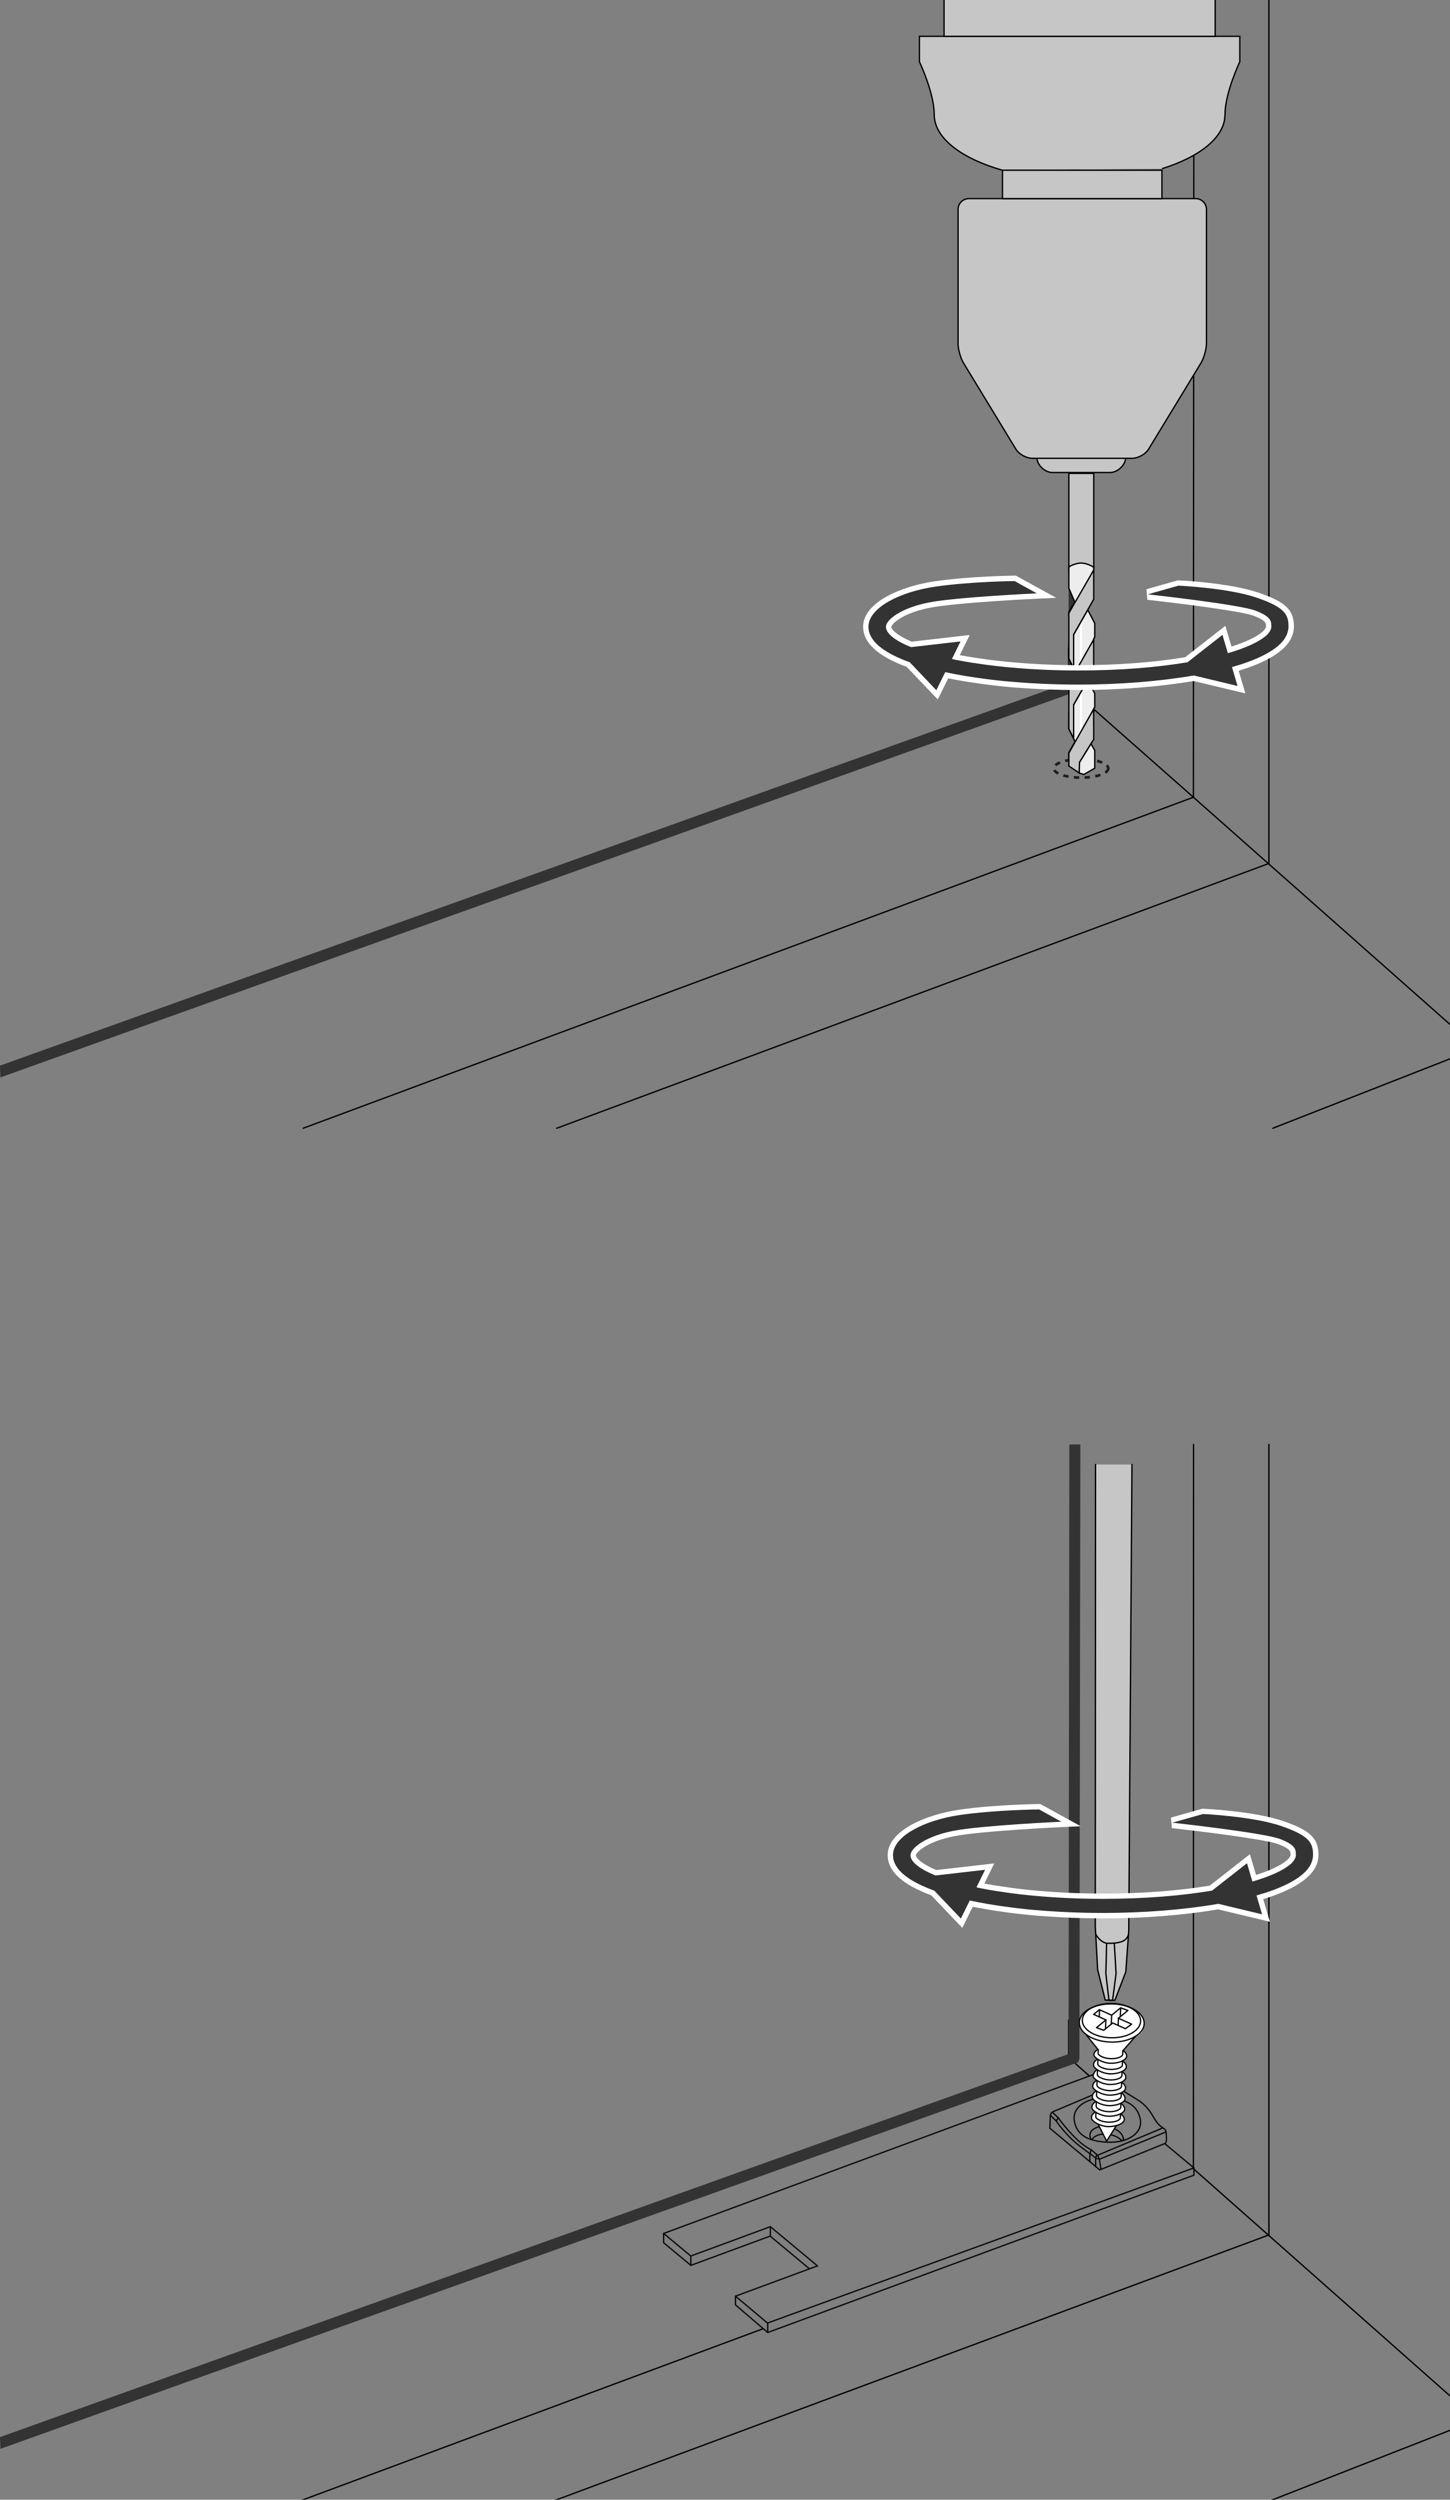<?xml version="1.0" encoding="utf-8"?>
<!-- Generator: Adobe Illustrator 24.2.1, SVG Export Plug-In . SVG Version: 6.00 Build 0)  -->
<svg version="1.1" id="Ebene_1" xmlns="http://www.w3.org/2000/svg" xmlns:xlink="http://www.w3.org/1999/xlink" x="0px" y="0px"
	 width="270px" height="465.43px" viewBox="0 0 270 465.43" enable-background="new 0 0 270 465.43" xml:space="preserve">
<rect x="0" y="0" width="270" height="465.43" fill="#808080" stroke="none"/>
<g>
	<g>
		<g>
			<g>
				
					<path fill="none" stroke="#191918" stroke-width="0.25" stroke-linecap="round" stroke-linejoin="round" stroke-miterlimit="10" d="
					M-139.39,538.25"/>
				
					<path fill="none" stroke="#020303" stroke-width="0.25" stroke-linecap="round" stroke-linejoin="round" stroke-miterlimit="10" d="
					M-147.17,551.99"/>
				<g>
					
						<line fill="none" stroke="#020303" stroke-width="0.25" stroke-linecap="round" stroke-linejoin="round" stroke-miterlimit="10" x1="55.55" y1="465.77" x2="142.11" y2="433.58"/>
					
						<path fill="none" stroke="#020303" stroke-width="0.25" stroke-linecap="round" stroke-linejoin="round" stroke-miterlimit="10" d="
						M-139.39,538.25"/>
					
						<line fill="none" stroke="#020303" stroke-width="0.25" stroke-linecap="round" stroke-linejoin="round" stroke-miterlimit="10" x1="103.36" y1="465.54" x2="236.16" y2="416.17"/>
					
						<path fill="none" stroke="#020303" stroke-width="0.25" stroke-linecap="round" stroke-linejoin="round" stroke-miterlimit="10" d="
						M-139.96,556.01"/>
				</g>
				
					<line fill="none" stroke="#020303" stroke-width="0.25" stroke-linecap="round" stroke-linejoin="round" stroke-miterlimit="10" x1="222.25" y1="268.94" x2="222.22" y2="403.8"/>
				
					<line fill="none" stroke="#020303" stroke-width="0.25" stroke-linecap="round" stroke-linejoin="round" stroke-miterlimit="10" x1="198.99" y1="383.1" x2="202.84" y2="386.53"/>
				
					<line fill="none" stroke="#020303" stroke-width="0.25" stroke-linecap="round" stroke-linejoin="round" stroke-miterlimit="10" x1="198.99" y1="376.13" x2="198.99" y2="383.1"/>
				
					<path fill="none" stroke="#020303" stroke-width="0.25" stroke-linecap="round" stroke-linejoin="round" stroke-miterlimit="10" d="
					M228.96,41.56"/>
				
					<path fill="none" stroke="#020303" stroke-width="0.25" stroke-linecap="round" stroke-linejoin="round" stroke-miterlimit="10" d="
					M228.88,412.42"/>
				
					<line fill="none" stroke="#020303" stroke-width="0.25" stroke-linecap="round" stroke-linejoin="round" stroke-miterlimit="10" x1="269.95" y1="446.05" x2="222.22" y2="403.8"/>
				<path fill="#333333" d="M201.17,268.94l-0.17,114.17c0,0.27-0.07,0.49-0.19,0.66c0,0.21-0.15,0.28-0.41,0.36
					c-0.14,0.07-0.29,0.12-0.46,0.15c-0.03,0.01-0.05,0.02-0.08,0.03L0.07,455.96L0,453.77l198.78-71.26
					c0.06-0.02,0.13-0.04,0.19-0.05l0.15-113.52H201.17z"/>
				<path fill="none" stroke="#000000" stroke-width="0.25" stroke-linecap="round" stroke-linejoin="round" d="M275.02,70.57"/>
				
					<line fill="none" stroke="#000000" stroke-width="0.25" stroke-linecap="round" stroke-linejoin="round" x1="236.28" y1="268.94" x2="236.28" y2="416.24"/>
				
					<line fill="none" stroke="#000000" stroke-width="0.25" stroke-linecap="round" stroke-linejoin="round" x1="236.28" y1="465.71" x2="270.52" y2="452.3"/>
				<path fill="none" stroke="#000000" stroke-width="0.25" stroke-linecap="round" stroke-linejoin="round" d="M68.86,531.32"/>
			</g>
		</g>
	</g>
</g>
<g>
	<g>
		
			<polygon fill="none" stroke="#0B0B0C" stroke-width="0.25" stroke-linecap="round" stroke-linejoin="round" stroke-miterlimit="10" points="
			123.57,415.85 128.64,420.06 128.64,421.79 123.57,417.58 		"/>
		
			<line fill="none" stroke="#0B0B0C" stroke-width="0.25" stroke-linecap="round" stroke-linejoin="round" stroke-miterlimit="10" x1="136.95" y1="427.53" x2="142.91" y2="432.53"/>
		
			<polyline fill="none" stroke="#0B0B0C" stroke-width="0.25" stroke-linecap="round" stroke-linejoin="round" stroke-miterlimit="10" points="
			152.22,421.89 136.95,427.53 136.95,429.15 142.91,434.26 		"/>
		
			<line fill="none" stroke="#0B0B0C" stroke-width="0.25" stroke-linecap="round" stroke-linejoin="round" stroke-miterlimit="10" x1="152.22" y1="421.89" x2="143.44" y2="414.59"/>
		
			<line fill="none" stroke="#0B0B0C" stroke-width="0.25" stroke-linecap="round" stroke-linejoin="round" stroke-miterlimit="10" x1="222.32" y1="403.65" x2="216.88" y2="399.12"/>
		
			<line fill="none" stroke="#0B0B0C" stroke-width="0.25" stroke-linecap="round" stroke-linejoin="round" stroke-miterlimit="10" x1="150.66" y1="422.38" x2="143.44" y2="416.37"/>
		
			<polyline fill="none" stroke="#0B0B0C" stroke-width="0.25" stroke-linecap="round" stroke-linejoin="round" stroke-miterlimit="10" points="
			128.64,421.79 143.44,416.33 143.44,414.59 128.64,420.05 		"/>
		
			<polyline fill="none" stroke="#0B0B0C" stroke-width="0.25" stroke-linecap="round" stroke-linejoin="round" stroke-miterlimit="10" points="
			142.96,434.29 222.32,405 222.32,403.65 142.95,432.52 		"/>
		
			<line fill="none" stroke="#0B0B0C" stroke-width="0.25" stroke-linecap="round" stroke-linejoin="round" stroke-miterlimit="10" x1="142.95" y1="432.56" x2="142.95" y2="434.21"/>
		
			<path fill="none" stroke="#0B0B0C" stroke-width="0.25" stroke-linecap="round" stroke-linejoin="round" stroke-miterlimit="10" d="
			M192.88,396.75"/>
	</g>
	<g>
		
			<line fill="none" stroke="#0B0B0C" stroke-width="0.25" stroke-linecap="round" stroke-linejoin="round" stroke-miterlimit="10" x1="196.68" y1="394.93" x2="197.03" y2="394.27"/>
		
			<path fill="none" stroke="#0B0B0C" stroke-width="0.25" stroke-linecap="round" stroke-linejoin="round" stroke-miterlimit="10" d="
			M209.27,389.37c0.57,0.37,1.36,0.87,2.52,1.58c2.21,1.34,2.91,3.22,3.41,3.91c0.51,0.69,0.62,0.8,1.06,1.13
			c0.44,0.33,0.77,0.47,0.85,0.89c0.08,0.42,0.17,1.93-0.04,2.07"/>
		
			<path fill="none" stroke="#0B0B0C" stroke-width="0.25" stroke-linecap="round" stroke-linejoin="round" stroke-miterlimit="10" d="
			M195.49,396.26l0.08-2.28c0,0-0.05-0.58,0.63-0.85c0.43-0.17,4.29-1.81,7.2-3.05"/>
		
			<path fill="none" stroke="#0B0B0C" stroke-width="0.25" stroke-linecap="round" stroke-linejoin="round" stroke-miterlimit="10" d="
			M217.07,396.97L204.8,402l-0.7-0.11l-1.08-0.9c0,0,0.31,0.36-2.16-1.56c-2.46-1.92-4.21-4.55-4.21-4.55l-1.05-1.02"/>
		
			<path fill="none" stroke="#0B0B0C" stroke-width="0.25" stroke-linecap="round" stroke-linejoin="round" stroke-miterlimit="10" d="
			M216.41,396.25"/>
		
			<polyline fill="none" stroke="#0B0B0C" stroke-width="0.25" stroke-linecap="round" stroke-linejoin="round" stroke-miterlimit="10" points="
			202.94,402.49 202.94,400.99 203.2,400.26 		"/>
		
			<line fill="none" stroke="#0B0B0C" stroke-width="0.25" stroke-linecap="round" stroke-linejoin="round" stroke-miterlimit="10" x1="204.78" y1="404.02" x2="217.07" y2="399.04"/>
		
			<polyline fill="none" stroke="#0B0B0C" stroke-width="0.25" stroke-linecap="round" stroke-linejoin="round" stroke-miterlimit="10" points="
			204.02,403.39 204.02,401.94 204.18,401.21 		"/>
		
			<polyline fill="none" stroke="#0B0B0C" stroke-width="0.25" stroke-linecap="round" stroke-linejoin="round" stroke-miterlimit="10" points="
			216.45,396.23 204.38,401.29 204.69,402 205,403.81 		"/>
		
			<path fill="none" stroke="#0B0B0C" stroke-width="0.25" stroke-linecap="round" stroke-linejoin="round" stroke-miterlimit="10" d="
			M204.38,401.29l-1.19-1.02c0,0-1.23-0.5-3.05-2.31c-1.81-1.81-3.12-3.68-3.12-3.68l-1.05-0.98"/>
		
			<path fill="none" stroke="#0B0B0C" stroke-width="0.25" stroke-linecap="round" stroke-linejoin="round" stroke-miterlimit="10" d="
			M209.48,391.24c1.62,0.63,2.54,1.75,2.85,3.37c0.48,2.52-2.25,4.42-6.1,4.25c-3.85-0.17-5.78-1.47-6.19-3.99
			c-0.31-1.89,1.16-3.44,3.51-4.01"/>
		
			<path fill="none" stroke="#0B0B0C" stroke-width="0.25" stroke-linecap="round" stroke-linejoin="round" stroke-miterlimit="10" d="
			M207.49,396.34c0.89,0.4,1.54,1.04,1.67,1.75c0.03,0.16,0.03,0.31,0,0.46"/>
		
			<path fill="none" stroke="#0B0B0C" stroke-width="0.25" stroke-linecap="round" stroke-linejoin="round" stroke-miterlimit="10" d="
			M203.12,398.26c-0.07-0.15-0.13-0.3-0.15-0.45c-0.15-0.89,0.59-1.6,1.74-1.82"/>
		
			<path fill="none" stroke="#0B0B0C" stroke-width="0.25" stroke-linecap="round" stroke-linejoin="round" stroke-miterlimit="10" d="
			M206.82,397.47c0.86,0.2,1.62,0.61,2.1,1.13"/>
		
			<path fill="none" stroke="#0B0B0C" stroke-width="0.25" stroke-linecap="round" stroke-linejoin="round" stroke-miterlimit="10" d="
			M203.38,398.31c0.34-0.53,1.08-0.89,2.01-0.96"/>
	</g>
	
		<line fill="none" stroke="#0B0B0C" stroke-width="0.25" stroke-linecap="round" stroke-linejoin="round" stroke-miterlimit="10" x1="195.49" y1="396.26" x2="204.78" y2="404.02"/>
</g>
<g>
	<path fill="#FFFFFF" d="M204.43,395.47c-0.72-0.19-1.27-0.76-1.19-1.17c0.08-0.41,0.65-1.05,0.65-1.05s-0.73-0.63-0.57-1.04
		c0.16-0.41,0.65-0.9,0.65-0.9s-0.72-0.48-0.59-0.95c0.13-0.48,0.23-0.68,0.44-0.85c0.22-0.17,0.22-0.17,0.22-0.17
		s-0.58-0.37-0.58-1c0-0.63,0.69-1.05,0.69-1.05s-0.84-0.42-0.63-1.01c0.21-0.59,0.7-1.01,0.7-1.01s-0.98-0.45-0.52-1.15
		c0.45-0.7,0.56-0.8,0.56-0.8s-0.87-0.71-0.43-1.19c0.43-0.48,0.6-0.54,0.6-0.54l-2.18-2.76c0,0-1.27-0.96-1.27-2.47
		c0-1.51,2.07-3.24,6.08-3.24c4.01,0,5.97,2.01,5.97,3.91c0,1.9-2.01,2.35-2.01,2.35l-1.94,2.47c0,0,1.11,0.43,0.71,1.03
		s-0.79,0.96-0.79,0.96s0.98,0.54,0.72,1.02c-0.26,0.49-0.8,0.94-0.8,0.94s1.04,0.73,0.68,1.18c-0.36,0.45-0.75,0.81-0.75,0.81
		s1.14,0.77,0.66,1.25c-0.48,0.48-0.73,0.69-0.73,0.69s0.96,0.59,0.65,1.28c-0.31,0.68-0.76,0.63-0.76,0.63s1.21,0.72,0.67,1.38
		s-0.7,0.64-0.7,0.64s1.02,0.7,0.61,1.32c-0.41,0.62-1.57,0.85-1.57,0.85l-1.62,2.85L204.43,395.47z"/>
	<g>
		<g>
			
				<path fill="none" stroke="#0B0B0C" stroke-width="0.25" stroke-linecap="round" stroke-linejoin="round" stroke-miterlimit="10" d="
				M204.11,385.46c-0.44,0.41-0.59,0.92-0.56,1.13c0.08,0.57,1.59,1.46,2.99,1.52c1.68,0.06,3.07-0.61,3.1-1.28
				c0.02-0.38-0.16-0.65-0.55-1.01"/>
			
				<path fill="none" stroke="#0B0B0C" stroke-width="0.25" stroke-linecap="round" stroke-linejoin="round" stroke-miterlimit="10" d="
				M204.36,385.41l-0.03,0.84c-0.01,0.44,1.14,0.99,2.34,1.02c1.41,0.03,2.15-0.41,2.24-0.78l0.02-0.7"/>
			
				<path fill="none" stroke="#0B0B0C" stroke-width="0.25" stroke-linecap="round" stroke-linejoin="round" stroke-miterlimit="10" d="
				M204.13,387.39c-0.69,0.49-0.68,0.95-0.64,1.18c0.08,0.57,1.59,1.46,2.99,1.52c1.68,0.06,3.07-0.61,3.1-1.28
				c0.02-0.38-0.16-0.65-0.55-1.01"/>
			
				<path fill="none" stroke="#0B0B0C" stroke-width="0.25" stroke-linecap="round" stroke-linejoin="round" stroke-miterlimit="10" d="
				M204.29,387.43l-0.03,0.81c-0.01,0.44,1.14,0.99,2.34,1.02c1.41,0.03,2.16-0.4,2.24-0.78l0.02-0.7"/>
			
				<path fill="none" stroke="#0B0B0C" stroke-width="0.25" stroke-linecap="round" stroke-linejoin="round" stroke-miterlimit="10" d="
				M204.05,389.34c-0.69,0.49-0.68,0.95-0.65,1.19c0.01,0.1,0.07,0.21,0.16,0.32c0.44,0.54,1.67,1.15,2.83,1.2
				c1.68,0.06,3.07-0.61,3.1-1.28c0.02-0.38-0.16-0.65-0.55-1.01"/>
			
				<path fill="none" stroke="#0B0B0C" stroke-width="0.25" stroke-linecap="round" stroke-linejoin="round" stroke-miterlimit="10" d="
				M204.21,389.37l-0.03,0.81c-0.01,0.44,1.14,0.99,2.34,1.02c1.41,0.03,2.15-0.41,2.24-0.78l0.02-0.7"/>
			
				<path fill="none" stroke="#0B0B0C" stroke-width="0.25" stroke-linecap="round" stroke-linejoin="round" stroke-miterlimit="10" d="
				M204.33,381.66c-0.52,0.25-0.66,0.77-0.63,0.98c0.08,0.57,1.59,1.46,2.99,1.52c1.68,0.06,3.07-0.61,3.1-1.28
				c0.02-0.38-0.16-0.65-0.55-1.01"/>
			
				<path fill="none" stroke="#0B0B0C" stroke-width="0.25" stroke-linecap="round" stroke-linejoin="round" stroke-miterlimit="10" d="
				M204.5,381.66l-0.02,0.63c-0.01,0.44,1.14,0.99,2.34,1.02c1.41,0.03,2.15-0.41,2.24-0.78l0.02-0.7"/>
			
				<path fill="none" stroke="#0B0B0C" stroke-width="0.25" stroke-linecap="round" stroke-linejoin="round" stroke-miterlimit="10" d="
				M206.63,386.13c1.68,0.06,3.07-0.61,3.1-1.28c0.02-0.38-0.16-0.65-0.55-1.01"/>
			
				<path fill="none" stroke="#0B0B0C" stroke-width="0.25" stroke-linecap="round" stroke-linejoin="round" stroke-miterlimit="10" d="
				M204.28,383.43c-0.69,0.49-0.68,0.95-0.64,1.18c0.08,0.57,1.59,1.46,2.99,1.52"/>
			
				<path fill="none" stroke="#0B0B0C" stroke-width="0.25" stroke-linecap="round" stroke-linejoin="round" stroke-miterlimit="10" d="
				M204.44,383.48l-0.03,0.81c-0.01,0.44,1.14,0.99,2.34,1.02c1.41,0.03,2.16-0.4,2.24-0.78l0.02-0.7"/>
			
				<path fill="none" stroke="#0B0B0C" stroke-width="0.25" stroke-linecap="round" stroke-linejoin="round" stroke-miterlimit="10" d="
				M203.98,391.31c-0.69,0.49-0.68,0.95-0.65,1.19c0.08,0.57,1.59,1.46,2.99,1.52c1.68,0.06,3.07-0.61,3.1-1.28
				c0.02-0.38-0.16-0.65-0.55-1.01"/>
			
				<path fill="none" stroke="#0B0B0C" stroke-width="0.25" stroke-linecap="round" stroke-linejoin="round" stroke-miterlimit="10" d="
				M204.14,391.35l-0.03,0.81c-0.01,0.44,1.14,0.99,2.34,1.02c1.41,0.03,2.15-0.41,2.24-0.78l0.02-0.7"/>
			
				<path fill="none" stroke="#0B0B0C" stroke-width="0.25" stroke-linecap="round" stroke-linejoin="round" stroke-miterlimit="10" d="
				M203.9,393.25c-0.69,0.49-0.68,0.95-0.64,1.18c0.08,0.57,1.59,1.46,2.99,1.52c1.68,0.06,3.07-0.61,3.1-1.28
				c0.02-0.38-0.16-0.65-0.55-1.01"/>
			
				<path fill="none" stroke="#0B0B0C" stroke-width="0.25" stroke-linecap="round" stroke-linejoin="round" stroke-miterlimit="10" d="
				M204.07,393.3l-0.03,0.81c-0.01,0.44,1.14,0.99,2.34,1.02c1.41,0.03,2.16-0.4,2.24-0.78l0.02-0.7"/>
			
				<path fill="none" stroke="#0B0B0C" stroke-width="0.25" stroke-linecap="round" stroke-linejoin="round" stroke-miterlimit="10" d="
				M204.53,395.62l1.53,3.04l1.83-2.9"/>
			<g>
				
					<line fill="none" stroke="#0B0B0C" stroke-width="0.25" stroke-linecap="round" stroke-linejoin="round" stroke-miterlimit="10" x1="209.08" y1="381.84" x2="211.44" y2="379.16"/>
				
					<line fill="none" stroke="#0B0B0C" stroke-width="0.25" stroke-linecap="round" stroke-linejoin="round" stroke-miterlimit="10" x1="204.5" y1="381.66" x2="202.37" y2="379.01"/>
				
					<path fill="none" stroke="#0B0B0C" stroke-width="0.25" stroke-linecap="round" stroke-linejoin="round" stroke-miterlimit="10" d="
					M208.79,382.09"/>
				
					<path fill="none" stroke="#0B0B0C" stroke-width="0.25" stroke-linecap="round" stroke-linejoin="round" stroke-miterlimit="10" d="
					M204.67,381.86"/>
			</g>
		</g>
		
			<path fill="none" stroke="#0B0B0C" stroke-width="0.25" stroke-linecap="round" stroke-linejoin="round" stroke-miterlimit="10" d="
			M213.06,376.76c-0.03,1.97-2.76,3.52-6.1,3.46c-3.34-0.05-6.02-1.69-5.99-3.65c0.03-1.97,2.76-3.52,6.1-3.46
			C210.4,373.16,213.09,374.8,213.06,376.76z"/>
		
			<path fill="none" stroke="#0B0B0C" stroke-width="0.25" stroke-linecap="round" stroke-linejoin="round" stroke-miterlimit="10" d="
			M212.39,376.31c-0.03,1.77-2.48,3.16-5.48,3.11c-3-0.05-5.4-1.52-5.38-3.28c0.03-1.77,2.48-3.16,5.48-3.11
			C210.01,373.07,212.41,374.54,212.39,376.31z"/>
		
			<polygon fill="none" stroke="#0B0B0C" stroke-width="0.25" stroke-linecap="round" stroke-linejoin="round" stroke-miterlimit="10" points="
			208.67,373.84 207,375.21 204.72,374.19 203.65,375.06 205.93,376.09 204.18,377.53 205.53,378.03 207.19,376.66 209.57,377.73 
			210.71,376.88 208.26,375.78 210.02,374.33 		"/>
		
			<line fill="none" stroke="#0B0B0C" stroke-width="0.25" stroke-linecap="round" stroke-linejoin="round" stroke-miterlimit="10" x1="205.85" y1="377.67" x2="205.92" y2="376.17"/>
		
			<line fill="none" stroke="#0B0B0C" stroke-width="0.25" stroke-linecap="round" stroke-linejoin="round" stroke-miterlimit="10" x1="206.92" y1="376.88" x2="207" y2="375.23"/>
		
			<line fill="none" stroke="#0B0B0C" stroke-width="0.25" stroke-linecap="round" stroke-linejoin="round" stroke-miterlimit="10" x1="208.2" y1="377.11" x2="208.26" y2="375.76"/>
		
			<line fill="none" stroke="#0B0B0C" stroke-width="0.25" stroke-linecap="round" stroke-linejoin="round" stroke-miterlimit="10" x1="208.6" y1="375.43" x2="208.68" y2="373.89"/>
		
			<line fill="none" stroke="#0B0B0C" stroke-width="0.25" stroke-linecap="round" stroke-linejoin="round" stroke-miterlimit="10" x1="204.69" y1="375.43" x2="204.75" y2="374.18"/>
	</g>
</g>
<g>
	<g>
		
			<polyline fill="#C6C6C6" stroke="#000000" stroke-width="0.25" stroke-linecap="round" stroke-linejoin="round" stroke-miterlimit="10" points="
			204,272.68 203.95,358.65 204.39,366.75 205.8,372.4 207.6,372.44 209.63,367.15 210.18,359.54 210.78,272.68 		"/>
		<path fill="none" stroke="#020203" stroke-width="0.25" stroke-miterlimit="10" d="M204.03,360.1c0,0,0.89,1.93,2.75,1.77
			c1.86-0.16,2.92-0.36,3.35-1.66"/>
		
			<path fill="#C6C6C6" stroke="#000000" stroke-width="0.25" stroke-linecap="round" stroke-linejoin="round" stroke-miterlimit="10" d="
			M207.49,361.79l0.33,5.66l-0.65,4.98l-0.68-0.02l-0.57-4.93l0.14-5.66C206.06,361.82,207.06,361.85,207.49,361.79z"/>
	</g>
</g>
<g>
	<path fill="#333333" d="M173.69,352.46c-5.25-1.91-7.91-4.28-7.91-7.04c0-4.21,6.74-7.09,13-7.99c6.64-0.95,14.62-1.03,14.7-1.03
		l0.13,0l5.82,3.2l-1.77,0.08c-0.15,0.01-15,0.7-20.05,1.7c-5.29,1.04-7.58,3.19-7.58,4.05c0,0.35,0.31,1.63,4.23,3.26l10.02-1.15
		l-1.73,3.52l0.33,0.07c0.84,0.16,1.72,0.33,2.63,0.46c0.16,0.03,0.31,0.05,0.46,0.07c0.76,0.11,1.51,0.22,2.27,0.33
		c0.2,0.03,1.35,0.17,1.35,0.17c0.5,0.06,1,0.12,1.51,0.17c0.46,0.06,0.93,0.1,1.41,0.14c4.16,0.39,8.5,0.59,12.91,0.59
		c7.2,0,14.13-0.52,20.06-1.51l6.99-5.48l1.08,3.64c2.92-0.89,5.16-1.92,6.36-2.94c0.04-0.04,0.11-0.1,0.18-0.15l0.09-0.1
		c0.07-0.07,0.13-0.13,0.19-0.2l0.03-0.04l0.04-0.04l0.02-0.03c0.04-0.05,0.07-0.09,0.1-0.14l0.04-0.08l0.02-0.02
		c0.02-0.04,0.06-0.12,0.06-0.13v-0.01l0.04-0.09c0.02-0.04,0.03-0.08,0.04-0.11c0.02-0.09,0.03-0.14,0.03-0.19
		c0-0.9,0-1.52-2.62-2.53c-2.89-1.12-19.75-2.99-19.92-3.01l-0.08-0.98l5.79-1.64l0.08,0c0.38,0.02,9.45,0.46,14.73,2.27
		c5.33,1.83,6.22,3.28,6.22,5.85c0,0.27-0.02,0.5-0.07,0.72l-0.05,0.2c-0.03,0.15-0.08,0.31-0.14,0.49l-0.05,0.11
		c-0.09,0.24-0.16,0.4-0.24,0.55c0,0-0.1,0.16-0.12,0.2c-0.09,0.15-0.2,0.31-0.31,0.47l-0.07,0.1c-0.13,0.18-0.3,0.36-0.46,0.54
		c-1.7,1.76-4.69,3.26-8.91,4.5l1.14,3.86l-8.88-2.13c-6.37,1.09-13.98,1.69-21.45,1.69c-4.02,0-8.07-0.17-12.05-0.5l-0.51-0.03
		c0,0-1.24-0.12-1.5-0.14l-0.39-0.04c-0.92-0.1-1.82-0.19-2.74-0.32c-0.27-0.03-0.54-0.07-0.81-0.11l-0.2-0.03
		c-0.64-0.09-1.29-0.18-1.92-0.28c-0.2-0.03-1.1-0.18-1.1-0.18l-1.85-0.33c-0.19-0.04-1.12-0.22-1.12-0.22l-0.34-0.07l-1.8,3.65
		L173.69,352.46z"/>
	<g>
		<path fill="#FFFFFF" d="M193.49,336.9l4.15,2.29c0,0-14.98,0.69-20.12,1.7c-5.14,1.01-7.98,3.2-7.98,4.54
			c0,1.18,1.59,2.52,4.66,3.77l9.23-1.06l-1.6,3.26c0.14,0.03,0.28,0.07,0.41,0.1c0.18,0.04,0.35,0.07,0.54,0.11
			c0.86,0.17,1.74,0.33,2.65,0.47c0.17,0.03,0.33,0.06,0.5,0.07c0.73,0.11,1.48,0.22,2.24,0.33c0.39,0.06,0.79,0.1,1.19,0.15
			c0.57,0.07,1.12,0.14,1.7,0.19c0.46,0.06,0.93,0.1,1.41,0.14c4.09,0.39,8.46,0.59,12.95,0.59c7.92,0,14.75-0.61,20.27-1.53
			l6.51-5.1l1.01,3.41c3.37-0.98,5.75-2.1,7.02-3.18c0.06-0.06,0.11-0.1,0.17-0.14c0.06-0.04,0.1-0.1,0.14-0.14
			c0.08-0.08,0.15-0.15,0.22-0.24c0.01-0.01,0.03-0.04,0.04-0.06c0.07-0.1,0.14-0.18,0.19-0.28c0.01-0.01,0.01-0.03,0.03-0.04
			c0.06-0.08,0.1-0.18,0.14-0.26c0.01-0.03,0.03-0.06,0.03-0.08c0.03-0.07,0.06-0.14,0.07-0.21c0.03-0.1,0.04-0.19,0.04-0.29
			c0-0.98,0.05-1.84-2.94-3c-2.99-1.16-20.05-3.04-20.05-3.04l5.71-1.62c0,0,9.32,0.43,14.59,2.25s5.89,3.18,5.89,5.37
			c0,0.21-0.01,0.41-0.06,0.62c-0.01,0.06-0.03,0.12-0.04,0.18c-0.03,0.15-0.07,0.29-0.12,0.44c-0.03,0.06-0.06,0.11-0.07,0.18
			c-0.06,0.14-0.12,0.29-0.19,0.43c-0.03,0.04-0.06,0.1-0.08,0.14c-0.1,0.15-0.19,0.3-0.3,0.46c-0.03,0.03-0.04,0.06-0.07,0.1
			c-0.12,0.17-0.28,0.33-0.43,0.5c-0.01,0.01-0.01,0.01-0.03,0.03c-1.65,1.7-4.71,3.22-9.14,4.47l1.04,3.51l-8.14-1.95
			c-6.5,1.12-14.07,1.7-21.47,1.7c-4.33,0-8.53-0.19-12.52-0.54v0.01c-0.5-0.04-1-0.1-1.51-0.14c-0.12-0.01-0.25-0.03-0.37-0.04
			c-0.91-0.1-1.81-0.19-2.72-0.32c-0.28-0.03-0.54-0.07-0.8-0.11c-0.71-0.1-1.42-0.19-2.12-0.3c-0.37-0.06-0.75-0.12-1.11-0.18
			c-0.62-0.11-1.23-0.22-1.84-0.33c-0.37-0.07-0.75-0.15-1.12-0.22c-0.24-0.06-0.47-0.1-0.71-0.15l-1.66,3.36l-4.95-5.2
			c-4.6-1.66-7.69-3.84-7.69-6.61c0-3.55,5.89-6.54,12.57-7.49C185.54,336.97,193.49,336.9,193.49,336.9 M193.74,335.9l-0.26,0
			c-0.08,0-8.09,0.08-14.76,1.04c-6.47,0.93-13.43,3.98-13.43,8.48c0,2.97,2.73,5.48,8.12,7.47l4.79,5.03l0.99,1.04l0.63-1.28
			l1.31-2.66c0.19,0.04,0.35,0.07,0.51,0.1c0.19,0.04,0.39,0.08,0.58,0.11c0.61,0.11,1.22,0.22,1.85,0.33
			c0.18,0.03,0.34,0.06,0.51,0.08c0.21,0.04,0.42,0.07,0.63,0.1c0.62,0.1,1.27,0.19,1.92,0.28l0.21,0.03
			c0.26,0.04,0.54,0.09,0.84,0.11c0.87,0.12,1.75,0.21,2.72,0.32l0.36,0.04c0.3,0.02,0.55,0.05,0.81,0.07
			c0.24,0.02,0.49,0.05,0.73,0.07l1.08,0.09v-0.01c3.81,0.3,7.69,0.45,11.52,0.45c7.46,0,15.06-0.6,21.44-1.68l7.94,1.9l1.68,0.4
			l-0.49-1.66l-0.75-2.55c4.05-1.23,6.95-2.73,8.61-4.45l0.01-0.01l0.04-0.04c0.17-0.18,0.34-0.37,0.49-0.57l0.02-0.02l0.02-0.02
			l0,0l0.04-0.06c0.12-0.17,0.23-0.34,0.34-0.51c0.02-0.02,0.04-0.07,0.07-0.11l0.03-0.05l0.03-0.07c0.08-0.16,0.16-0.34,0.23-0.5
			l0.03-0.09l0.01-0.03l0.01-0.02l0.03-0.08c0.08-0.21,0.13-0.39,0.16-0.58l0.02-0.08l0.01-0.06c0.06-0.3,0.09-0.57,0.09-0.86
			c0-3.11-1.53-4.59-6.56-6.32c-5.34-1.84-14.48-2.28-14.87-2.3l-0.16-0.01l-0.16,0.04l-5.71,1.62l0.16,1.96
			c4.71,0.52,17.44,2.07,19.8,2.98c2.3,0.89,2.3,1.34,2.3,2.01l0,0.05l-0.01,0.04l-0.01,0.06l-0.02,0.03l-0.05,0.12
			c0,0.01,0,0.01-0.01,0.02l-0.01,0.01l-0.07,0.12c-0.02,0.03-0.04,0.06-0.07,0.09l-0.02,0.03l-0.02,0.02l-0.05,0.07
			c-0.04,0.05-0.09,0.09-0.14,0.15c-0.02,0.02-0.05,0.05-0.07,0.08c-0.07,0.05-0.13,0.1-0.2,0.17c-1.09,0.91-3.08,1.85-5.68,2.67
			l-0.72-2.45l-0.42-1.41l-1.16,0.91l-6.31,4.94c-5.87,0.97-12.73,1.48-19.85,1.48c-4.39,0-8.72-0.2-12.86-0.59
			c-0.48-0.04-0.94-0.08-1.38-0.14c-0.54-0.05-1.04-0.11-1.54-0.17l-0.16-0.02c-0.18-0.02-0.37-0.05-0.57-0.07
			c-0.2-0.02-0.41-0.05-0.6-0.08c-0.76-0.11-1.5-0.22-2.23-0.33l-0.03-0.01l-0.03,0c-0.14-0.01-0.28-0.04-0.42-0.06
			c-0.76-0.12-1.49-0.25-2.31-0.4l1.04-2.11l0.81-1.64l-1.82,0.21l-8.98,1.03c-3-1.27-3.8-2.35-3.8-2.75
			c0.02-0.46,1.88-2.52,7.18-3.56c5.01-0.99,19.83-1.68,19.98-1.69l3.54-0.16l-3.11-1.71l-4.15-2.29L193.74,335.9L193.74,335.9z"/>
	</g>
</g>
<g>
	<g>
		<g>
			<g>
				<g>
					<g>
						<g>
							
								<polyline fill="none" stroke="#020303" stroke-width="0.25" stroke-linecap="round" stroke-linejoin="round" stroke-miterlimit="10" points="
								222.69,-338.27 254.59,-349.76 260.8,-345.33 228.48,-333.44 							"/>
							<g>
								
									<path fill="none" stroke="#020303" stroke-width="0.25" stroke-linecap="round" stroke-linejoin="round" stroke-miterlimit="10" d="
									M198.99,127.74"/>
								
									<line fill="none" stroke="#020303" stroke-width="0.25" stroke-linecap="round" stroke-linejoin="round" stroke-miterlimit="10" x1="56.45" y1="210.07" x2="222.22" y2="148.44"/>
								
									<line fill="none" stroke="#020303" stroke-width="0.25" stroke-linecap="round" stroke-linejoin="round" stroke-miterlimit="10" x1="103.66" y1="210.07" x2="236.16" y2="160.81"/>
							</g>
							
								<line fill="none" stroke="#020303" stroke-width="0.25" stroke-linecap="round" stroke-linejoin="round" stroke-miterlimit="10" x1="222.31" y1="1.32" x2="222.22" y2="148.44"/>
							
								<line fill="none" stroke="#020303" stroke-width="0.25" stroke-linecap="round" stroke-linejoin="round" stroke-miterlimit="10" x1="203.65" y1="132.04" x2="222.22" y2="148.44"/>
							
								<line fill="none" stroke="#020303" stroke-width="0.25" stroke-linecap="round" stroke-linejoin="round" stroke-miterlimit="10" x1="198.99" y1="127.74" x2="201.44" y2="129.93"/>
							
								<line fill="none" stroke="#020303" stroke-width="0.25" stroke-linecap="round" stroke-linejoin="round" stroke-miterlimit="10" x1="198.99" y1="120.78" x2="198.99" y2="127.74"/>
							
								<path fill="none" stroke="#020303" stroke-width="0.25" stroke-linecap="round" stroke-linejoin="round" stroke-miterlimit="10" d="
								M228.96-213.8"/>
							
								<path fill="none" stroke="#020303" stroke-width="0.25" stroke-linecap="round" stroke-linejoin="round" stroke-miterlimit="10" d="
								M228.88,157.07"/>
							
								<line fill="none" stroke="#020303" stroke-width="0.25" stroke-linecap="round" stroke-linejoin="round" stroke-miterlimit="10" x1="275.02" y1="195.18" x2="222.22" y2="148.44"/>
							<path fill="#333333" d="M201.17,10.77l-0.17,116.98c0,0.27-0.07,0.49-0.19,0.66c0,0.21-0.15,0.28-0.41,0.36
								c-0.14,0.07-0.29,0.12-0.46,0.15c-0.03,0.01-0.05,0.02-0.08,0.03L0.07,200.61L0,198.41l198.78-71.26
								c0.06-0.02,0.13-0.04,0.19-0.05l0.15-115.57L201.17,10.77z"/>
							
								<line fill="none" stroke="#000000" stroke-width="0.25" stroke-linecap="round" stroke-linejoin="round" x1="236.28" y1="0" x2="236.28" y2="160.88"/>
							
								<line fill="none" stroke="#000000" stroke-width="0.25" stroke-linecap="round" stroke-linejoin="round" x1="237.01" y1="210.07" x2="275.02" y2="195.18"/>
						</g>
					</g>
				</g>
			</g>
		</g>
	</g>
</g>
<g>
	<path fill="none" stroke="#1E1E1C" stroke-width="0.5" stroke-dasharray="1,1" d="M206.37,143.07c0,0.95-2.27,1.72-5.07,1.72
		c-2.8,0-5.07-0.77-5.07-1.72c0-0.95,2.27-1.72,5.07-1.72C204.1,141.35,206.37,142.12,206.37,143.07z"/>
	<g>
		<g>
			<path fill="#C7C6C6" stroke="#010202" stroke-width="0.25" stroke-miterlimit="10" d="M193.1,85.33c0,1.09,1.31,2.65,2.91,2.65
				h10.66c1.6,0,2.91-1.56,2.91-2.65"/>
			<g>
				<path fill="#C7C6C6" d="M178.39,63.91c0,1.1,0.47,2.77,1.04,3.71l9.73,16c0.57,0.94,1.94,1.71,3.04,1.71h18.64
					c1.1,0,2.47-0.77,3.04-1.71l9.73-16c0.57-0.94,1.04-2.61,1.04-3.71V38.98c0-1.1-0.9-2-2-2h-42.25c-1.1,0-2,0.9-2,2V63.91z"/>
				<path fill="none" stroke="#010202" stroke-width="0.25" stroke-miterlimit="10" d="M178.39,63.91c0,1.1,0.47,2.77,1.04,3.71
					l9.73,16c0.57,0.94,1.94,1.71,3.04,1.71h18.64c1.1,0,2.47-0.77,3.04-1.71l9.73-16c0.57-0.94,1.04-2.61,1.04-3.71V38.98
					c0-1.1-0.9-2-2-2h-42.25c-1.1,0-2,0.9-2,2V63.91z"/>
			</g>
			<path fill="#C7C6C6" stroke="#010202" stroke-width="0.25" stroke-miterlimit="10" d="M216.37,31.41
				c7.08-2.2,11.73-5.89,11.73-10.06c0-4.05,2.76-9.86,2.76-9.86V6.76H171.2v4.73c0,0,2.76,5.8,2.76,9.86
				c0,4.36,5.09,8.18,12.71,10.35"/>
			
				<rect x="186.67" y="31.69" fill="#C7C6C6" stroke="#010202" stroke-width="0.25" stroke-miterlimit="10" width="29.69" height="5.29"/>
			<path fill="#C7C6C6" stroke="#010202" stroke-width="0.25" stroke-miterlimit="10" d="M166.93-4.12h0.08
				c-0.05,0.08-0.08,0.16-0.08,0.24c0,0.94,3.35,1.8,8.86,2.45v8.2h50.48v-8.2c5.5-0.65,8.86-1.51,8.86-2.45
				c0-0.08-0.03-0.16-0.08-0.24h0.08"/>
			<path fill="#C7C6C6" stroke="#010202" stroke-width="0.25" stroke-miterlimit="10" d="M166.93-4.12v0.24
				c0,2.01,15.27,3.64,34.1,3.64s34.1-1.63,34.1-3.64v-0.24"/>
			<g>
				<polygon fill="#EDEDED" stroke="#010202" stroke-width="0.25" stroke-miterlimit="10" points="203.66,106.08 203.67,105.93 
					203.66,105.95 203.64,105.51 201.44,101.91 199.03,105.63 199.03,109.53 200.13,112.07 199.03,113.95 199.03,114.36 
					203.64,106.55 203.66,106.14 203.66,106.13 				"/>
				<polygon fill="#EDEDED" stroke="#010202" stroke-width="0.25" stroke-miterlimit="10" points="203.85,129.13 202.54,126.62 
					199.03,132.77 199.03,135.71 200.18,138.08 199.03,140.12 199.03,140.7 203.65,132.6 203.65,132.04 203.85,131.67 				"/>
				<polygon fill="#EDEDED" stroke="#010202" stroke-width="0.25" stroke-miterlimit="10" points="203.85,116.06 202.54,113.54 
					199.03,119.7 199.03,122.63 200.1,125.17 199.03,126.98 199.03,127.19 200.25,125.12 200.25,125.12 200.25,125.12 
					203.64,119.38 203.66,118.94 203.85,118.6 				"/>
				<path fill="#C7C6C6" stroke="#010202" stroke-width="0.25" stroke-miterlimit="10" d="M199.03,88.14h4.64v17.49
					c0,0-1.57-1.1-3.07-0.71c-1.49,0.39-1.57,0.71-1.57,0.71V88.14z"/>
				<g>
					<polygon fill="#C7C6C6" stroke="#010202" stroke-width="0.25" stroke-miterlimit="10" points="199.03,114.15 199.03,118.81 
						199.03,119.7 199.03,122.63 199.92,124.44 199.92,118.14 201.82,114.8 202.54,113.54 203.66,111.58 203.66,106.13 					"/>
					<polygon fill="#FFFFFF" points="201.49,123.18 201.49,115.76 201.1,116.45 201.1,123.69 					"/>
				</g>
				<g>
					<polygon fill="#C7C6C6" stroke="#010202" stroke-width="0.25" stroke-miterlimit="10" points="203.64,119.09 199.03,127.22 
						199.03,131.88 199.03,132.77 199.03,135.71 199.92,137.52 199.92,131.21 201.82,127.88 202.54,126.62 203.66,124.65 					"/>
					<polygon fill="#FFFFFF" points="201.49,136.26 201.49,128.8 201.1,129.49 201.1,136.77 					"/>
				</g>
				<g>
					<polygon fill="#C7C6C6" stroke="#010202" stroke-width="0.25" stroke-miterlimit="10" points="200.97,143.93 199.03,142.63 
						199.03,140.22 203.64,132.03 203.66,137.65 201.01,141.96 					"/>
				</g>
				<polygon fill="#EDEDED" stroke="#010202" stroke-width="0.25" stroke-miterlimit="10" points="203.15,138.49 203.85,139.72 
					203.85,143.03 201.82,144.2 200.97,143.93 201.01,141.96 				"/>
			</g>
		</g>
		<g>
			<path fill="#333333" d="M169.12,123.75c-5.25-1.91-7.91-4.28-7.91-7.04c0-4.21,6.74-7.09,13-7.99c6.64-0.95,14.62-1.03,14.7-1.03
				l0.13,0l5.81,3.2l-1.77,0.08c-0.15,0.01-15,0.7-20.05,1.7c-5.29,1.04-7.58,3.19-7.58,4.05c0,0.35,0.31,1.63,4.23,3.26l10.02-1.15
				l-1.73,3.52l0.33,0.07c0.84,0.16,1.72,0.33,2.63,0.46c0.16,0.03,0.31,0.05,0.46,0.06c0.77,0.11,1.51,0.23,2.27,0.34
				c0.2,0.03,1.32,0.17,1.32,0.17c0.51,0.06,1.01,0.12,1.54,0.17c0.46,0.06,0.93,0.1,1.41,0.14c4.16,0.39,8.5,0.59,12.91,0.59
				c7.2,0,14.14-0.52,20.06-1.51l6.99-5.48l1.08,3.64c2.92-0.89,5.16-1.92,6.36-2.94c0.04-0.05,0.12-0.1,0.19-0.16l0.09-0.09
				c0.07-0.07,0.13-0.13,0.19-0.2l0.09-0.12c0.03-0.05,0.07-0.09,0.1-0.14l0.04-0.07l0.07-0.08c-0.01,0.01-0.01,0.01-0.02,0.01
				c-0.01,0,0.01-0.04,0.02-0.07c0-0.01,0.05-0.12,0.05-0.12c0.02-0.05,0.04-0.08,0.04-0.12c0.02-0.09,0.03-0.14,0.03-0.19
				c0-0.9,0-1.52-2.62-2.53c-2.89-1.12-19.75-2.99-19.92-3.01l-0.08-0.98l5.79-1.64l0.08,0c0.38,0.02,9.45,0.46,14.73,2.27
				c5.33,1.83,6.22,3.28,6.22,5.85c0,0.27-0.02,0.5-0.06,0.72l-0.05,0.21c-0.02,0.14-0.07,0.31-0.14,0.49l-0.05,0.11
				c-0.08,0.23-0.16,0.4-0.24,0.55l-0.11,0.19c-0.1,0.16-0.2,0.32-0.32,0.48l-0.07,0.1c-0.13,0.18-0.3,0.36-0.46,0.54
				c-1.71,1.76-4.69,3.26-8.91,4.5l1.14,3.86l-8.88-2.13c-6.37,1.09-13.98,1.69-21.45,1.69c-4.01,0-8.06-0.17-12.05-0.5l-0.52-0.03
				c0,0-1.24-0.12-1.5-0.14l-0.33-0.04c-0.97-0.1-1.88-0.2-2.79-0.33c-0.27-0.03-0.54-0.07-0.81-0.11l-0.19-0.03
				c-0.64-0.09-1.3-0.18-1.93-0.28c-0.2-0.03-1.1-0.18-1.1-0.18l-1.85-0.33c0,0-0.93-0.19-1.12-0.22c-0.13-0.03-0.23-0.05-0.34-0.07
				l-1.8,3.65L169.12,123.75z"/>
			<path fill="#FFFFFF" d="M188.92,108.19l4.15,2.29c0,0-14.98,0.69-20.12,1.7c-5.14,1.01-7.98,3.2-7.98,4.54
				c0,1.18,1.59,2.52,4.66,3.77l9.23-1.06l-1.6,3.26c0.14,0.03,0.28,0.07,0.41,0.1c0.18,0.04,0.35,0.07,0.54,0.11
				c0.86,0.17,1.74,0.33,2.65,0.47c0.17,0.03,0.33,0.06,0.5,0.07c0.73,0.11,1.48,0.22,2.24,0.33c0.39,0.06,0.79,0.1,1.19,0.15
				c0.57,0.07,1.12,0.14,1.7,0.19c0.46,0.06,0.93,0.1,1.41,0.14c4.09,0.39,8.46,0.59,12.95,0.59c7.92,0,14.75-0.61,20.27-1.53
				l6.51-5.1l1.01,3.41c3.37-0.98,5.75-2.1,7.02-3.18c0.06-0.06,0.11-0.1,0.17-0.14c0.06-0.04,0.1-0.1,0.14-0.14
				c0.08-0.08,0.15-0.15,0.22-0.24c0.01-0.01,0.03-0.04,0.04-0.06c0.07-0.1,0.14-0.18,0.19-0.28c0.01-0.01,0.01-0.03,0.03-0.04
				c0.06-0.08,0.1-0.18,0.14-0.26c0.01-0.03,0.03-0.06,0.03-0.08c0.03-0.07,0.06-0.14,0.07-0.21c0.03-0.1,0.04-0.19,0.04-0.29
				c0-0.98,0.05-1.84-2.94-3c-2.99-1.16-20.05-3.04-20.05-3.04l5.71-1.62c0,0,9.32,0.43,14.59,2.25c5.27,1.81,5.89,3.18,5.89,5.37
				c0,0.21-0.01,0.41-0.06,0.62c-0.01,0.06-0.03,0.12-0.04,0.18c-0.03,0.15-0.07,0.29-0.12,0.44c-0.03,0.06-0.06,0.11-0.07,0.18
				c-0.06,0.14-0.12,0.29-0.19,0.43c-0.03,0.04-0.06,0.1-0.08,0.14c-0.1,0.15-0.19,0.3-0.3,0.46c-0.03,0.03-0.04,0.06-0.07,0.1
				c-0.12,0.17-0.28,0.33-0.43,0.5c-0.01,0.01-0.01,0.01-0.03,0.03c-1.65,1.7-4.71,3.22-9.14,4.47l1.04,3.51l-8.14-1.95
				c-6.5,1.12-14.07,1.7-21.47,1.7c-4.33,0-8.53-0.19-12.52-0.54v0.01c-0.5-0.04-1-0.1-1.51-0.14c-0.12-0.01-0.25-0.03-0.37-0.04
				c-0.91-0.1-1.81-0.19-2.72-0.32c-0.28-0.03-0.54-0.07-0.8-0.11c-0.71-0.1-1.42-0.19-2.12-0.3c-0.37-0.06-0.75-0.12-1.11-0.18
				c-0.62-0.11-1.23-0.22-1.84-0.33c-0.37-0.07-0.75-0.15-1.12-0.22c-0.24-0.06-0.47-0.1-0.71-0.15l-1.66,3.36l-4.95-5.2
				c-4.6-1.66-7.69-3.84-7.69-6.61c0-3.55,5.89-6.54,12.57-7.49C180.97,108.26,188.92,108.19,188.92,108.19 M189.17,107.18l-0.26,0
				c-0.08,0-8.09,0.08-14.76,1.04c-6.47,0.93-13.43,3.98-13.43,8.48c0,2.97,2.73,5.48,8.12,7.47l4.79,5.03l0.99,1.04l0.63-1.28
				l1.31-2.66c0.19,0.04,0.35,0.07,0.51,0.1c0.19,0.04,0.39,0.08,0.58,0.11c0.61,0.11,1.22,0.22,1.85,0.33
				c0.18,0.03,0.34,0.06,0.51,0.08c0.21,0.04,0.42,0.07,0.63,0.1c0.62,0.1,1.27,0.19,1.92,0.28l0.21,0.03
				c0.26,0.04,0.54,0.09,0.84,0.11c0.87,0.12,1.75,0.21,2.72,0.32l0.33,0.04l0.01,0l0.05,0.01c0.26,0.02,0.52,0.05,0.78,0.07
				c0.24,0.02,0.49,0.05,0.73,0.07l1.08,0.09v-0.01c3.81,0.3,7.69,0.45,11.52,0.45c7.46,0,15.06-0.6,21.44-1.68l7.94,1.9l1.68,0.4
				l-0.49-1.66l-0.75-2.55c4.05-1.23,6.95-2.73,8.61-4.45l0.01-0.01l0.04-0.04c0.17-0.18,0.34-0.37,0.49-0.57l0.02-0.02l0.02-0.02
				l0,0l0.04-0.06c0.12-0.17,0.23-0.34,0.34-0.51c0.01-0.02,0.04-0.07,0.07-0.11l0.03-0.05l0.03-0.07c0.08-0.16,0.16-0.34,0.23-0.5
				l0.03-0.09l0.01-0.03l0.01-0.02l0.03-0.08c0.08-0.21,0.13-0.39,0.16-0.58l0.02-0.08l0.01-0.06c0.06-0.3,0.09-0.57,0.09-0.86
				c0-3.11-1.53-4.59-6.56-6.32c-5.34-1.84-14.48-2.28-14.87-2.3l-0.16-0.01l-0.16,0.04l-5.71,1.62l0.16,1.96
				c4.71,0.52,17.44,2.07,19.8,2.98c2.3,0.89,2.3,1.34,2.3,2.01v0.05l-0.01,0.04l-0.01,0.06l-0.02,0.03l-0.05,0.12
				c0,0,0,0.01-0.01,0.01l-0.01,0.01l-0.07,0.12c-0.02,0.03-0.04,0.06-0.07,0.09l-0.02,0.03l-0.02,0.02l-0.05,0.07
				c-0.04,0.05-0.09,0.09-0.14,0.15c-0.02,0.02-0.05,0.05-0.07,0.08c-0.07,0.05-0.13,0.1-0.2,0.17c-1.09,0.91-3.08,1.85-5.68,2.67
				l-0.72-2.45l-0.42-1.41l-1.16,0.91l-6.31,4.94c-5.87,0.97-12.73,1.48-19.85,1.48c-4.39,0-8.72-0.2-12.86-0.59
				c-0.48-0.04-0.94-0.08-1.38-0.14c-0.54-0.05-1.04-0.11-1.54-0.17l-0.16-0.02c-0.18-0.02-0.37-0.05-0.57-0.07
				c-0.2-0.02-0.41-0.05-0.6-0.08c-0.76-0.11-1.5-0.22-2.23-0.33l-0.03-0.01l-0.03,0c-0.14-0.01-0.28-0.04-0.42-0.06
				c-0.76-0.12-1.49-0.25-2.31-0.4l1.04-2.11l0.81-1.64l-1.82,0.21l-8.98,1.03c-3-1.27-3.8-2.35-3.8-2.75
				c0.02-0.46,1.88-2.52,7.18-3.56c5.01-0.99,19.83-1.68,19.98-1.69l3.54-0.16l-3.11-1.71l-4.15-2.29L189.17,107.18L189.17,107.18z"
				/>
		</g>
	</g>
</g>
<line fill="none" stroke="#0B0B0C" stroke-width="0.25" stroke-linecap="round" stroke-linejoin="round" stroke-miterlimit="10" x1="123.57" y1="415.85" x2="203.54" y2="386.28"/>
</svg>
